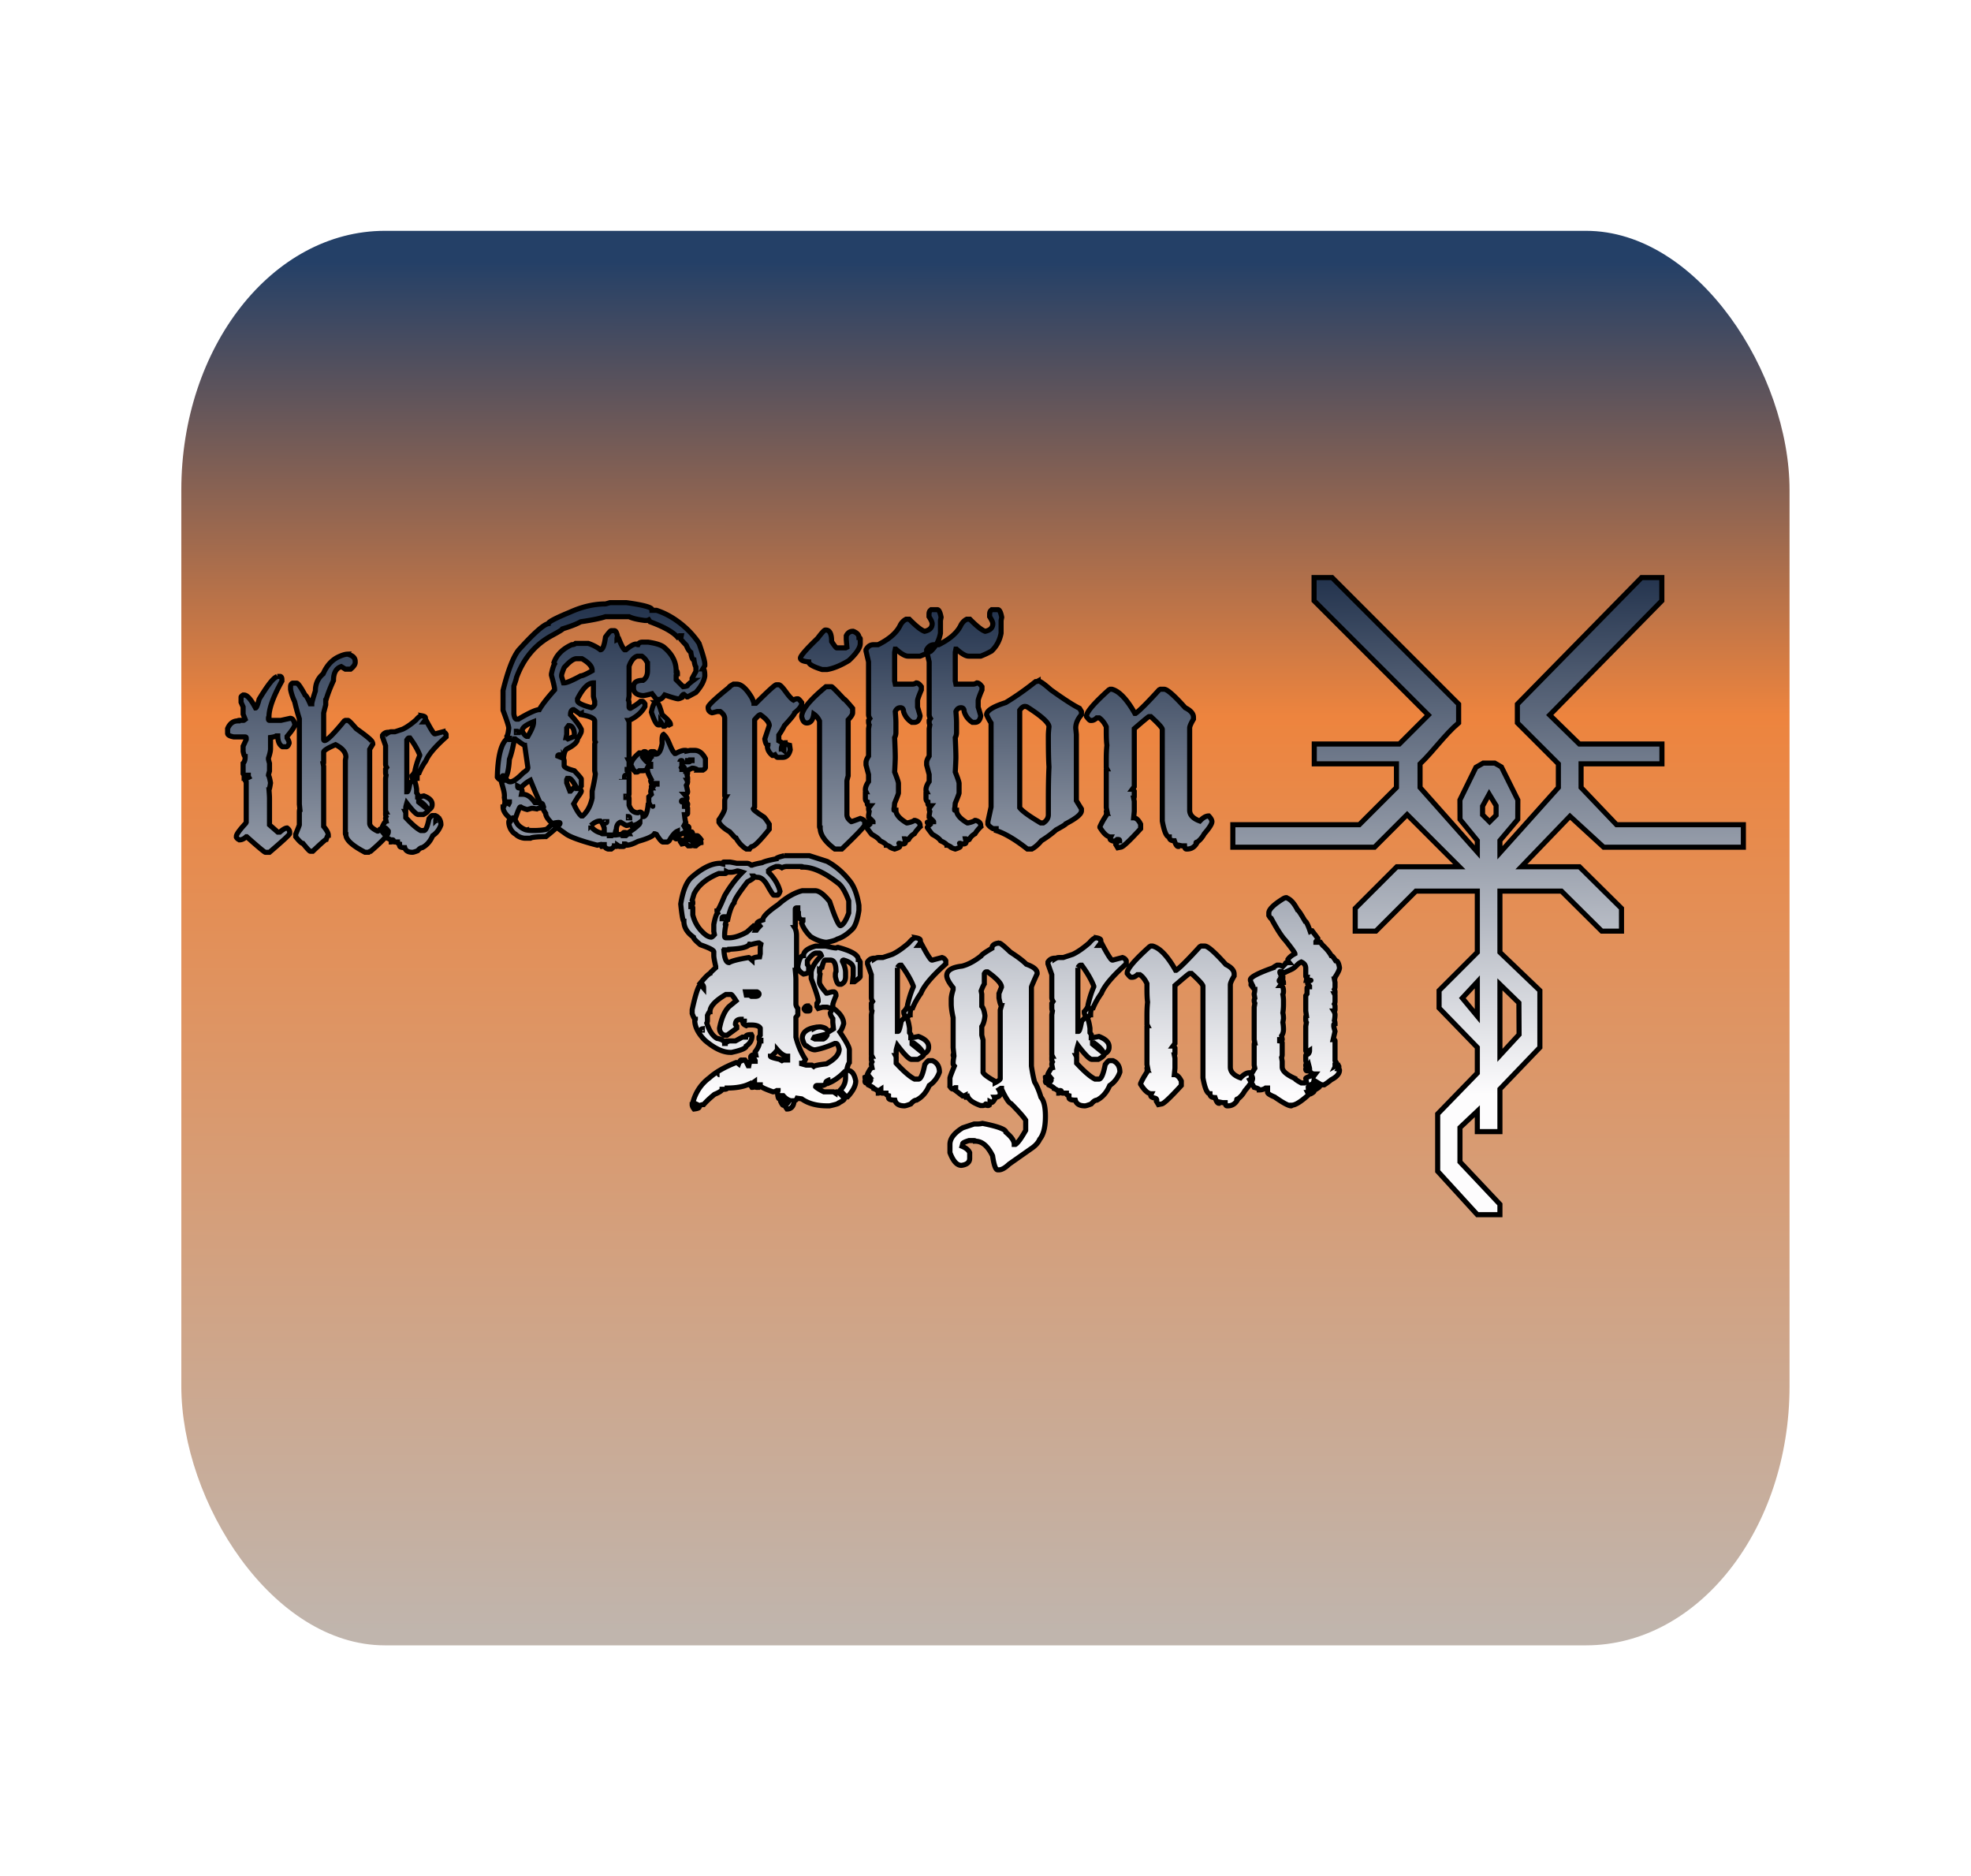 <svg viewBox="0 0 387.08 368.35" xmlns="http://www.w3.org/2000/svg" xmlns:xlink="http://www.w3.org/1999/xlink">
  <defs>
    <linearGradient id="a">
      <stop stop-color="#24344e" offset="0"/>
      <stop stop-color="#fdfcfd" offset="1"/>
    </linearGradient>
    <linearGradient id="d" x1="258.35" x2="259.7" y1="49.077" y2="150.3" gradientUnits="userSpaceOnUse" xlink:href="#a"/>
    <linearGradient id="e" x1="120.48" x2="120.03" y1="54.976" y2="149.79" gradientUnits="userSpaceOnUse" xlink:href="#a"/>
    <linearGradient id="b" x1="148.64" x2="148.53" y1="15.056" y2="228.91" gradientUnits="userSpaceOnUse">
      <stop stop-color="#244067" offset="0"/>
      <stop stop-color="#ed843e" offset=".331"/>
      <stop stop-color="#c0b5ad" offset="1"/>
    </linearGradient>
    <filter id="c" x="-.113" y="-.163" width="1.226" height="1.326" color-interpolation-filters="sRGB">
      <feGaussianBlur result="result8" stdDeviation="15"/>
      <feTurbulence baseFrequency=".025" numOctaves="5" result="result7" seed="27" type="fractalNoise"/>
      <feComposite in="result7" in2="result8" result="result6"/>
      <feColorMatrix result="result9" values="1 0 0 0 0 0 1 0 0 0 0 0 1 0 0 0 0 0 6 -4"/>
      <feDisplacementMap in="result7" in2="result9" result="result4" scale="45"/>
      <feComposite in="result8" in2="result4" operator="in" result="result2"/>
      <feComposite in="result2" in2="result9" operator="in" result="fbSourceGraphic"/>
      <feComposite in="fbSourceGraphic" in2="fbSourceGraphic" k1=".5" k2="1" operator="arithmetic" result="result91"/>
      <feBlend in="fbSourceGraphic" in2="result91" mode="multiply"/>
    </filter>
  </defs>
  <g transform="translate(32.071 64.586)">
    <rect transform="matrix(.989 0 0 1.259 1.761 -32.091)" x="1.795" y="10.188" width="319.35" height="220.6" ry="40.431" fill="url(#b)" filter="url(#c)"/>
    <g stroke="#000" fill="#140be3" aria-label="Legend">
      <path d="M226.29 48.82v4.55l22.434 22.435-5.693 5.693h-16.703v3.895h16.143v4.644l-7.305 7.305h-24.83v4.418h27.826l6.404-6.404L254.81 105.6h-12.266l-8.174 8.173v4.467h4.055l7.865-7.865h12.06v12.021l-7.51 7.51v3.427l7.51 7.743v5.029l-7.786 8.02v11.267l7.785 8.52h4.44v-2.039l-7.848-8.326v-6.73l3.408-3.222v4.008h4.44v-8.353l7.845-8.174v-11.17l-7.845-7.51v-12.02h12.078l7.922 7.864h3.875v-4.466l-8.258-8.174h-11.404l9.54-9.916 6.62 6.076h27.436v-4.418h-24.906l-6.967-7.305v-4.644h15.881v-3.895h-16.219l-5.822-5.693 22.02-22.434v-4.55h-3.987l-24.383 24.85v3.671l8.052 8.05v4.645l-11.479 12.811v-2.398l3.5-4.149.018-3.814-3.227-6.488-1.31-.758h-2.258l-1.436.828-3.144 6.418.02 3.815 3.398 4.16v2.242l-11.246-12.666v-4.645c2.605-2.47 4.837-5.723 7.576-8.05V73.67l-24.85-24.85zm34.383 42.521 1.363 2.25v1.895l-1.28 1.28-1.376-1.374v-1.688zm-2.324 36.865v6.727l-2.946-3.55zm4.44.482 3.726 3.633.037 6.217-3.764 4.082z" fill="url(#d)" transform="translate(-.293)"/>
      <path d="M220.78 111.67c.813.23 1.563 1.02 2.25 2.375.146.02.646.77 1.5 2.25.208 0 .542.667 1 2 .167-.083.292-.125.375-.125l1.125 1.5v.125l-.375.5v.125h.875c.354.5.563.75.625.75.688.667 1.188 1.292 1.5 1.875.167 0 .458.333.875 1 .354 0 .604.458.75 1.375 0 .375-.292 1-.875 1.875 0 .25-.042.375-.125.375l.125.625v.875a.99.99 0 0 1-.125.5.99.99 0 0 1 .125.5v.25c0 .083-.042.125-.125.125l.125.25v1.25a.99.99 0 0 1-.125.5.99.99 0 0 1 .125.5v.625c0 .167-.083.25-.25.25.167.27.25.52.25.75 0 .292-.042.667-.125 1.125.083.146.125.354.125.625-.167.02-.25.104-.25.25v.25c0 .083.083.417.25 1l-.375 1.625c.25 0 .375.083.375.25v3.875l.25.375v.5h-.25v.125h.125a.99.99 0 0 1 .5-.125l.125.25v.25l-.125.25c.167.02.25.104.25.25 0 .688-.542 1.313-1.625 1.875 0 0-.708.583-1.375 1h-.5c-.063 0-.562-.292-1.5-.875-.104.5-.23.75-.375.75-.167 0-.75.354-.75.5v1c0 .083-.042.125-.125.125l.125.25v.25c-1.48 1.333-2.563 2-3.25 2 0 .083-.042.125-.125.125-.5 0-1.583-.583-3.25-1.75-.833-.333-1.292-.625-1.375-.875v-.875h-.375c-.354.25-.77.375-1.25.375 0-.167-.333-.333-1-.5l-.875-1.5c.167-.083.292-.125.375-.125l-.125-.875.75-1.25-.125-.625v-4c0-.25.042-.375.125-.375l-.125-.625v-6.375l.125-.75c-.083-.146-.125-.354-.125-.625 0-.083.042-.208.125-.375l-.125-.75v-.125c.083-.354.125-.646.125-.875-.104 0-.354-.292-.75-.875v-.125c0-.083.042-.125.125-.125-.167-.333-.25-.583-.25-.75 0-.52 1.5-1.312 4.5-2.375 0-.062.25-.23.75-.5h.5c.125 0 .625.25.625.25l.5-.5c.02-.167.104-.25.25-.25h.5c-.167-.208-.25-.333-.25-.375v-.25c.27-.417.73-.792 1.375-1.125 0-.167-.625-1.042-1.875-2.625-.688-.708-1.604-2.125-2.75-4.25-.104 0-.27-.208-.5-.625v-.5c0-.687.917-1.604 2.75-2.75.27-.167.48-.25.625-.25zm-.5 14.875c-.167 0-.25-.083-.25-.25.083-.146-.375-.125-.375-.125-.146-.083-.167.5.5 1.125v.25c0 .083-.042.125-.125.125.167.27.25.48.25.625-.104 0-.313.208-.625.625.417 0 .625.375.625 1.125 0 .27-.042.48-.125.625.083.458.125.833.125 1.125v.875c0 .542-.042 1.083-.125 1.625.083.313.125.688.125 1.125l-.125.75c.083.458.125.917.125 1.375 0 .48-.125.896-.375 1.25l.125.625a.99.99 0 0 1-.5.125v.25c.333.042.5.167.5.375v2.25c0 .27-.042.48-.125.625l.125.75v1.125c0 .75.833 1.5 2.5 2.25 0 .125.417.417 1.25.875h.625l.375-.25-.125-.625c0-.104.333-.27 1-.5h.25l.25.125.375-.5c-.75 0-1.125-.333-1.125-1 .042 0-.125-.625-.125-.625l-.125.25.125.625-.25.125h-.125c-.167 0-.25-.125-.25-.375l.125-.25a.99.99 0 0 1-.125-.5c.02-.167.104-.25.25-.25-.167-.27-.25-.52-.25-.75v-.875c.02-.167.104-.25.25-.25h.125c.042 0 .375-.25.375-.75l-.375.25h-.125c-.167 0-.25-.083-.25-.25v-4.75l.125-.75c-.083-.146-.125-.354-.125-.625v-.25c0-.333.042-.5.125-.5l-.125-.875v-3l.25-.375v-1.125c0-.167.167-.25.5-.25v-.125l-.375-.5v-.125l.25-.375s.688-.208.25-.125l-.25-.125a.99.99 0 0 1-.5.125l.125-.625c-.167 0-.25-.083-.25-.25v-1.5c0-.583-.292-1-.875-1.25-.777.37-.878.775-1.577 1.253-.445.304-1.51.649-1.923.997zm-.625 1.625.25-.5c-.583 0-.563.5-.25.5zm7 20.125h.375c.125 0 .25.125.375.375 0 .125-.25.333-.75.625h-.125c-.167 0-.25-.083-.25-.25v-.375c0-.125.125-.25.375-.375zm-.875 1h.5v.375c0 .104-.208.27-.625.5-.167 0-.25-.083-.25-.25v-.25c0-.125.125-.25.375-.375zm-31.562-28.125h.375c1.438.396 2.938 1.98 4.5 4.75h.125c.77-.542 2.313-2.083 4.625-4.625l.25-.125h.75c.583 0 1.958 1.208 4.125 3.625 1.083.542 1.625 1.167 1.625 1.875v.375c-.5.833-.75 1.417-.75 1.75v16.125c0 .938.667 1.646 2 2.125.625-.667 1.208-1 1.75-1 .417.438.625.813.625 1.125 0 .438-.5 1.23-1.5 2.375-.375.688-.833 1.23-1.375 1.625 0 0-.458.042-.125.25-.438.75-1.063 1.125-1.875 1.125h-.125c-.23 0-.354-.208-.375-.625h-.5l-.625-.125-.125.25c-.25 0-.5-.375-.75-1.125-.667 0-1-.25-1-.75-.542 0-1-1.042-1.375-3.125v-18c0-.292-.75-1.125-2.25-2.5h-.375c-.083 0-1.042.792-2.875 2.375v11.375l-.375.5c.125 0 .25.125.375.375v1c0 .25-.042.375-.125.375l.125.625v2l-.125 1.25c.5 0 .958.417 1.375 1.25v.875c-2.208 2.417-3.5 3.625-3.875 3.625l-.625.125-.375-.625c.208-.5-.25-.625-.25-.625-.583-.125-.875-.292-.875-.5v-.125l.125-.25c-.646 0-1.354-.625-2.125-1.875v-.125c.292-.687.708-1.437 1.25-2.25 0-.25.042-.375.125-.375-.083-.167-.125-.292-.125-.375 0-.083.042-.125.125-.125l-.125-.625v-7.5c0-.083.042-.125.125-.125l-.125-.25v-1.625c0-1.125.042-2.042.125-2.75-.083-.562-.125-1.437-.125-2.625v-1c-.375-.792-.833-1.375-1.375-1.75h-.5c-.354.333-.688.5-1 .5h-.25c-.125 0-.375-.25-.75-.75v-.125c0-.792 1.458-2.5 4.375-5.125zm-10.688-1.625c.583.104.875.27.875.5v.5l-.375.5h.25c.042 0 .167-.083.375-.25 1.104 2.083 1.77 3.125 2 3.125h.125l1.875-.5c.354.104.604.313.75.625v.625c-2.667 2.375-4.292 4.292-4.875 5.75-.708 1-1.25 1.958-1.625 2.875-.333 0-.5.458-.5 1.375-.104 0-.313.208-.625.625v.125c.167.167.333.792.5 1.875v.875l.25.375v.625h.125c.104 0 .563-.083 1.375-.25 1.333.5 2 1.167 2 2v.125c0 .563-.292.98-.875 1.25-.042.333-.458.708-1.25 1.125h-1.25c-.438 0-1.354-.917-2.75-2.75-.167.583-.25.917-.25 1v.875c0 .083-.042.125-.125.125l.125.25v1.25c1.5 1.625 2.708 2.667 3.625 3.125h.75c.458 0 .875-.958 1.25-2.875.396-.5.646-.75.75-.75h.75c.917.396 1.375 1.146 1.375 2.25-.396 1.125-1.063 2-2 2.625-.563 1.333-1.396 2.292-2.5 2.875-.333 0-.708.25-1.125.75-.646.25-1.063.375-1.25.375-1.042 0-1.667-.375-1.875-1.125-.833 0-1.25-.167-1.25-.5v-.375c-.333-.083-.5-.25-.5-.5h-.75c-.167 0-.25-.083-.25-.25v-.125c0-.167-.375-.125-.375-.125l.125.25c0 .167-.083.25-.25.25 0-.375-.292-.667-.875-.875 0-.146-.375-.396-1.125-.75l-.125-.25c.417-.333.625-.542.625-.625h-.625v.5h-.25c-.167 0-.25-.125-.25-.375l.125-.25a.99.99 0 0 1-.125-.5c.333-.167.583-.25.75-.25-.167-.208-.25-.333-.25-.375.375-.792.667-1.208.875-1.25l-.125-.625a.99.99 0 0 1 .125-.5.99.99 0 0 1-.125-.5v-.5c0-.083.042-.125.125-.125l-.125-.25v-7.875l.125-.75c-.083-.146-.125-.354-.125-.625v-.875l.25-.375c-.167-.27-.25-.52-.25-.75v-4.5l-.75-2.125v-.375c.313-.5.77-.75 1.375-.75v.125c.27-.167.52-.25.75-.25h.875l1.875-.625c.938-.437 2.02-1.187 3.25-2.25.542-.667 1-1 1.375-1zm-3.625 5.875v12.5h.125c.167 0 .375-.667.625-2 .396-.48.688-.73.875-.75-.25-.417-.375-.75-.375-1v-.125c.5-.52.75-.98.75-1.375.313-1.333.688-2.5 1.125-3.5v-.125c-.458-1.208-1.25-2.583-2.375-4.125h-.25c-.125 0-.292.167-.5.5zm2.875 14.75v.25l2 1.625h.125c-.333-.646-.958-1.27-1.875-1.875zm-18.625-19.562h.375c.188 0 .896.583 2.125 1.75 1.458.938 2.5 1.73 3.125 2.375 1.417.5 2.125 1.083 2.125 1.75v.125c-.75 1.646-1.125 2.52-1.125 2.625v15.5c.188 1.27.396 2.313.625 3.125.458.75.875 1.75 1.25 3 .583.667.875 1.917.875 3.75 0 2.104-.375 3.604-1.125 4.5-.25.583-.708 1.125-1.375 1.625l-4.625 3.25c-.792.75-1.458 1.125-2 1.125h-.25c-.396 0-.73-.917-1-2.75-.938-1.917-2.063-2.875-3.375-2.875 0-.083-.125-.125-.375-.125h-.875c-.813.25-1.23.458-1.25.625 0 .042-.042.208-.125.5.792.333 1.292.75 1.5 1.25v1.125c0 .77-.542 1.23-1.625 1.375-.875 0-1.625-.833-2.25-2.5v-1.625c0-1.146.833-2.23 2.5-3.25l2.25-.75h.625a3.87 3.87 0 0 0 1-.125c3.083.604 4.625 1.188 4.625 1.75 1.083.896 1.625 1.688 1.625 2.375h.25c.458-.292 1.125-1.208 2-2.75v-2c-.417-.646-1.375-1.73-2.875-3.25-.417-.125-1.042-1.083-1.875-2.875v-.125h-.125l-.375.25c.167.27.25.52.25.75 0 .5-.375.75-1.125.75l.125.25c-.292.5-.5.75-.625.75h-.125l-.25-.125c0 .5-.125.75-.375.75s-.375-.042-.375-.125l-.625.125h-.5c-1.396-.5-2.23-1.083-2.5-1.75-.167.083-.292.125-.375.125-.083-.167-.125-.292-.125-.375l-.25.125h-.25l-1.625-1.25c.167 0 .25-.083.25-.25v-.125h-.125l-.375.25h-.125c-.125 0-.292-.167-.5-.5v-1.625c0-.167.292-.958.875-2.375-.167-.208-.25-.333-.25-.375v-.25c0-.313.042-.688.125-1.125-.083-.167-.125-.292-.125-.375 0-.167.042-.25.125-.25l-.125-1.25v-5.875c-.25-1.125-.375-2.042-.375-2.75v-.875c0-.458.125-1.083.375-1.875v-.375c-.833-1.042-1.25-1.833-1.25-2.375 0-1.02 1-1.646 3-1.875 1.167-.292 2.417-.958 3.75-2 .125-.25.833-.75 2.125-1.5 0-.52.375-.854 1.125-1zm-2.625 6v2c-.208.333-.417.792-.625 1.375l.125.625v2.375c.292.313.5.938.625 1.875-.083.896-.292 1.604-.625 2.125v1.625c0 .063.083.396.25 1v6.375c.188.396.98.98 2.375 1.75v.25c.625-.313.958-.563 1-.75v-13.5l.25-.875c-.146 0-.313-.5-.5-1.5v-.875l.5-1.25c0-.688-.917-1.688-2.75-3h-.25c-.125 0-.25.125-.375.375zm.25 25.625h.125s-.125-.146-.125 0zm-13.688-32.688c.583.104.875.27.875.5v.5l-.375.5h.25c.042 0 .167-.083.375-.25 1.104 2.083 1.77 3.125 2 3.125h.125l1.875-.5c.354.104.604.313.75.625v.625c-2.667 2.375-4.292 4.292-4.875 5.75-.708 1-1.25 1.958-1.625 2.875-.333 0-.5.458-.5 1.375-.104 0-.313.208-.625.625v.125c.167.167.333.792.5 1.875v.875l.25.375v.625h.125c.104 0 .563-.083 1.375-.25 1.333.5 2 1.167 2 2v.125c0 .563-.292.98-.875 1.25-.042.333-.458.708-1.25 1.125h-1.25c-.438 0-1.354-.917-2.75-2.75-.167.583-.25.917-.25 1v.875c0 .083-.042.125-.125.125l.125.25v1.25c1.5 1.625 2.708 2.667 3.625 3.125h.75c.458 0 .875-.958 1.25-2.875.396-.5.646-.75.75-.75h.75c.917.396 1.375 1.146 1.375 2.25-.396 1.125-1.063 2-2 2.625-.563 1.333-1.396 2.292-2.5 2.875-.333 0-.708.25-1.125.75-.646.25-1.063.375-1.25.375-1.042 0-1.667-.375-1.875-1.125-.833 0-1.25-.167-1.25-.5v-.375c-.333-.083-.5-.25-.5-.5h-.75c-.167 0-.25-.083-.25-.25v-.5l-.375.25.125.25c0 .167-.083.25-.25.25 0-.375-.292-.667-.875-.875 0-.146-.375-.396-1.125-.75l-.125-.25c.417-.333.625-.542.625-.625h-.625v.5h-.25c-.167 0-.25-.125-.25-.375l.125-.25a.99.99 0 0 1-.125-.5c.333-.167.583-.25.75-.25-.167-.208-.25-.333-.25-.375.375-.792.667-1.208.875-1.25l-.125-.625a.99.99 0 0 1 .125-.5.99.99 0 0 1-.125-.5v-.5c0-.083.042-.125.125-.125l-.125-.25v-7.875l.125-.75c-.083-.146-.125-.354-.125-.625v-.875l.25-.375c-.167-.27-.25-.52-.25-.75v-4.5l-.75-2.125v-.375c.313-.5.77-.75 1.375-.75v.125c.27-.167.52-.25.75-.25h.875l1.875-.625c.938-.437 2.02-1.187 3.25-2.25.542-.667 1-1 1.375-1zm-3.625 5.875v12.5h.125c.167 0 .375-.667.625-2 .396-.48.688-.73.875-.75-.25-.417-.375-.75-.375-1v-.125c.5-.52.75-.98.75-1.375.313-1.333.688-2.5 1.125-3.5v-.125c-.458-1.208-1.25-2.583-2.375-4.125h-.25c-.125 0-.292.167-.5.5zm2.875 14.75v.25l2 1.625h.125c-.333-.646-.958-1.27-1.875-1.875zm-25.062-36.75h4.875l3.5 1.125c1.646.896 3.104 2.146 4.375 3.75.896 1.063 1.52 2.688 1.875 4.875v1c-.25 1.646-.625 2.813-1.125 3.5-1.02 1.083-2.062 1.792-3.125 2.125-.333.23-1 .438-2 .625h-.375c-.98-.146-1.937-.52-2.875-1.125-.854-.854-1.437-1.73-1.75-2.625l.25-.375v-.25c-.583 0-.875-.417-.875-1.25-.083 0-.125-.042-.125-.125v-1h-.25c-.167.02-.25.104-.25.25v3.5c0 .083-.042.125-.125.125.25.396.375.938.375 1.625v5.875c0 .583-.083.875-.25.875.083.833.125 1.458.125 1.875v4.75c0 .27.125.563.375.875v1.25l-.375.5v3.875c.417 1.646 1.042 3.104 1.875 4.375-.208.5-.458.75-.75.75v.125l.875.25h1.125c.042 0 .167.083.375.25.208-.167 1.042-.333 2.5-.5 1.667-.917 2.5-1.875 2.5-2.875-.167-.75-.375-1.125-.625-1.125h-.25c-1.5.667-2.792 1.083-3.875 1.25-.48 0-1.02-.25-1.625-.75-.333 0-.625-.5-.875-1.5 0-1.104.792-1.812 2.375-2.125v.125c.313-.167.646-.25 1-.25h.25c.917.146 1.375.48 1.375 1h.125l1-.625-.125-1.25v-.75c-.333-.437-.5-.812-.5-1.125.167-.27.25-.52.25-.75v-.125l-.875-.25h-.875l-.875.25-.25-.375v-.625l.25-.375v-.25c0-.417-.458-1.833-1.375-4.25v-1.25c.167-1 .833-2.083 2-3.25-.125-.333-.25-.5-.375-.5h-.625c-.458 0-1.042.5-1.75 1.5v.75l.25.375v1c0 .23-.333.396-1 .5-.75-.417-1.125-.917-1.125-1.5.23-1.417.604-2.125 1.125-2.125 0-.812.792-1.437 2.375-1.875h2c1.042.25 1.708.375 2 .375.167-.083.292-.125.375-.125 2.667.708 4 1.5 4 2.375.083 0 .208.167.375.5v2.875c0 .125-.375.458-1.125 1h-.375l.125-1.25v-1.375c0-.73-.625-1.27-1.875-1.625-.167.02-.25.104-.25.25.417.792.625 1.542.625 2.25v.75c0 .75-.292 1.25-.875 1.5h-.375c-.292 0-.542-.5-.75-1.5v-.375c0-.27.042-.48.125-.625 0-1.5-.375-2.25-1.125-2.25h-1c-.187 0-.396.458-.625 1.375-.167 0-.333.292-.5.875a.99.99 0 0 0 .125.5 9.79 9.79 0 0 0-.125 1.375v.25c0 .354.458 1.063 1.375 2.125h.125c.604-.167.938-.25 1-.25h.375c.25.083.375.333.375.75-.417 1-.625 1.583-.625 1.75v.625c1.417 1.02 2.125 2.063 2.125 3.125-.208.75-.458 1.292-.75 1.625 1.25 1.833 1.875 3 1.875 3.5v2.5c-.187.23-.354.688-.5 1.375v.125c.917 0 1.5.708 1.75 2.125 0 .917-.542 1.958-1.625 3.125h-.125c-.104 0-.52-.417-1.25-1.25v-.125c.667-.687 1-1.48 1-2.375v-1l-.25-.125c-1 1-2 1.708-3 2.125l-.125-.25v-.125c0-.167.125-.25.375-.25 0 0-1.23.27-.75.75-.312.25-.604.375-.875.375h-1c-.167.02-.25.104-.25.25.25.25.792.583 1.625 1h1.875l.375.25c.02-.167.104-.25.25-.25h.125c.188 0 .646.417 1.375 1.25v.125c0 .167-.333.417-1 .75 0 .146-.625.354-1.875.625h-.5c-2.042 0-3.708-.458-5-1.375l-.875-.125c-.125.333-.375.5-.75.5l.125.25c-.146.917-.604 1.375-1.375 1.375-.25-.333-.375-.583-.375-.75.5-.333.75-.667.75-1-.396-.167-.77-.458-1.125-.875h-.125c0 .417-.125.625-.375.625h-.25c-.208 0-.333-.5-.375-1.5.083 0 .125-.042.125-.125h-.25c-.27.167-.52.25-.75.25-1.667-.583-2.5-1-2.5-1.25v-.125h-.375c0 .333-.083.5-.25.5a.99.99 0 0 1-.5-.125.99.99 0 0 1-.5.125l-.25-.375c.5-.25.75-.5.75-.75l-.875.625h-.125c-.083 0-.125-.042-.125-.125-1.083.5-2.5.75-4.25.75 0 .167-.208.25-.625.25h-.375c0 .25-.5.583-1.5 1-.875.708-1.583 1.375-2.125 2-.312 0-.562.083-.75.25l-.25-.125.125.25v.125c0 .167-.333.292-1 .375-.25-.312-.375-.604-.375-.875h.5v-.125c0-.167-.125-.25-.375-.25.542-2.042 1.625-3.667 3.25-4.875 1.25-1.125 3-2.125 5.25-3h.125c.042 0 .167.083.375.25.188-.5.354-.75.5-.75.083 0 .125.042.125.125l.25-.125h.375c.104.104.313.48.625 1.125h.125c.104-.583.23-.875.375-.875h.875v-.125l-.125-.25-.25.125c-.333-.125-.5-.25-.5-.375v-.25c0-.125.125-.25.375-.375h.625l-.125-.625c.583-.75.875-1.458.875-2.125h.25v-.125c-.25 0-.375-.083-.375-.25v-.375l.25-.375v-1.375c-.23-.417-.812-.625-1.75-.625h-.5a.99.99 0 0 0-.5.125c-.375-.167-.583-.333-.625-.5.167-.208.25-.333.25-.375-.417 0-.625-.125-.625-.375-.75 0-1.125.333-1.125 1l.25.375v.375l-1.875 1.375h-.625c-.583-.292-.875-.75-.875-1.375.375-1.958 1-3.375 1.875-4.25l1.375-1.125c-.52-.833-.854-1.25-1-1.25h-1c-2.083 1.23-3.125 2.354-3.125 3.375-.104 0-.27.25-.5.75v1a.99.99 0 0 1-.125.5c.48 1.52 1.146 2.52 2 3 1 .188 1.5.52 1.5 1h.125c0-.333.083-.5.25-.5h.125c.083 0 .125.042.125.125l.25-.125h1.25l1.375-.75h.625c0-.333.375-.5 1.125-.5l.125.25c0 .833-.375 1.5-1.125 2 0 .417-.958.833-2.875 1.25h-.25c-1.48 0-3.146-.792-5-2.375-1.333-1.354-2-2.687-2-4 .083 0 .125-.042.125-.125-.146 0-.354-.375-.625-1.125v-.75c.667-3.083 1.208-4.708 1.625-4.875.063 0 .27.208.625.625v-.125c0-.333-.208-.625-.625-.875.917-1.104 1.542-1.73 1.875-1.875 0-.083.375-.458 1.125-1.125v-.25c-.25-1.083-.375-1.792-.375-2.125v-.75c0-.312-.875-.77-2.625-1.375-.917-.75-1.375-1.25-1.375-1.5-1.25-.896-1.875-1.937-1.875-3.125-.187 0-.396-1.125-.625-3.375.396-2.48 1.063-4.187 2-5.125 2.146-1.917 4.063-2.875 5.75-2.875l.5.125c0-.25.083-.375.25-.375h1.125c.104 0 .563.083 1.375.25h2c.27 0 .563.125.875.375h.125c.313-.146.98-.312 2-.5.396-.23 1.313-.48 2.75-.75 0-.167.542-.375 1.625-.625zm-3.125 3v.25c1.188 1.208 1.938 2.458 2.25 3.75-.167.5-.333.75-.5.75h-.75c-.083 0-.417-.5-1-1.5-.687-1.333-1.396-2-2.125-2-.312 0-.562-.083-.75-.25h-.125l.125.25c0 .146-.417.438-1.25.875-1.75 2.25-2.625 3.625-2.625 4.125-.458.48-.875 1.563-1.25 3.25-.167 0-.333.333-.5 1 0 .083.042.125.125.125a8.736 8.736 0 0 0-.25 2.125v.125c.02.167.104.25.25.25h.625c.98 0 2.146-.375 3.5-1.125l1.375-1.25h.375c.167 0 .25.125.25.375l-.25.5h.125c.313-.458 1-1.125 1-1.125-.27.167-.48.25-.625.25-.167-.208-.25-.333-.25-.375v-.125c.042-.187.417-.396 1.125-.625 0-.625 1-1.625 3-3 1.583-1.417 3.167-2.333 4.75-2.75h2.5c.77 0 1.73.708 2.875 2.125 1.063 3.167 1.77 4.75 2.125 4.75.542-.167 1.083-1 1.625-2.5v-2.375c-.687-1.833-1.396-3-2.125-3.5-2.646-2.083-4.937-3.125-6.875-3.125 0-.083-.167-.125-.5-.125h-2.625c-.354 0-.687.083-1 .25-.27-.167-.52-.25-.75-.25h-.375c-1 .375-1.5.667-1.5.875zm-7.25.25h-.75l-.25-.125c0 .25-.083.375-.25.375h-1.25c-2.417.98-4.042 2.313-4.875 4l-.375 1.25a.99.99 0 0 1 .125.5v.125c0 .167-.125.25-.375.25v.375c.25 0 .375.083.375.25v1.375c.396 1.625 1.27 2.958 2.625 4 .396.25.73.375 1 .375.125 0 .333-.167.625-.5l-.125-.625v-1.375c.25-1.292.5-2.042.75-2.25-.083-.167-.125-.292-.125-.375.167 0 .667-1 1.5-3 1.02-1.77 2.188-3.312 3.5-4.625-.52-.167-.854-.25-1-.25-.542.167-.917.25-1.125.25zm-1.875 9v.125h.375v-.375h-.125c-.167.02-.25.104-.25.25zm5.5 5.25c0-.083-.042-.125-.125-.125-.27.563-1.562.896-3.875 1 0 .083-.167.125-.5.125h-.5c0 .167-.042.25-.125.25.125 1.5.458 2.25 1 2.25.542-.333 1.833-.667 3.875-1 .042 0 .25.167.625.5 0-.375.5-.583 1.5-.625l.125-.625v-1.25l.125-.625-.375-.25c-.25 0-.833.125-1.75.375zm-.875 9.25.125.625h.625l.375.25h.75c.438 0 .688-.125.75-.375v-.125c0-.125-.125-.25-.375-.375zm12.125 2.75c.333.125.5.25.5.375v.375c0 .167-.083.25-.25.25h-.5c-.125 0-.25-.125-.375-.375v-.125c.167-.333.375-.5.625-.5zm-20.875 4.75h.25v-.25c-.167.02-.25.104-.25.25zm22.125 1.625.25.125h1.625c.333-.167.583-.417.75-.75v-.25l-2.5.625zm-7.125 2.25c-.667.833-1.125 1.25-1.375 1.25 0 .167.625.375 1.875.625 0 .042.125.125.375.25l.25-.125h.875v-.75c-.604 0-1.27-.417-2-1.25zm-11.375 4.875c-.125 0 0 0 0 0zm12.25 5h.125c.188 0 .313.292.375.875l-.25.125c-.104 0-.27-.25-.5-.75.02-.167.104-.25.25-.25zM51.057 75.944c.474.085.71.22.71.406v.407l-.304.406h.203c.034 0 .136-.068.305-.203.897 1.692 1.439 2.539 1.625 2.539h.102l1.523-.407a.93.93 0 0 1 .61.508v.508c-2.167 1.93-3.488 3.487-3.961 4.672-.576.813-1.016 1.591-1.32 2.336-.272 0-.407.372-.407 1.117-.085 0-.254.17-.508.508v.101c.136.136.271.644.406 1.524v.71l.204.306v.507h.101c.085 0 .457-.067 1.117-.203 1.084.406 1.625.948 1.625 1.625v.102c0 .457-.237.795-.71 1.015-.035.271-.373.576-1.016.914h-1.016c-.355 0-1.1-.744-2.234-2.234-.136.474-.203.745-.203.813v.71c0 .068-.034.102-.102.102l.102.203v1.016c1.218 1.32 2.2 2.166 2.945 2.539h.61c.372 0 .71-.779 1.015-2.336.322-.406.525-.61.61-.61h.609c.744.322 1.117.932 1.117 1.829-.322.914-.863 1.625-1.625 2.132-.457 1.084-1.134 1.862-2.031 2.336-.271 0-.576.203-.914.61-.525.203-.864.304-1.016.304-.846 0-1.354-.304-1.523-.914-.677 0-1.016-.135-1.016-.406v-.305c-.27-.067-.406-.203-.406-.406h-.61c-.135 0-.203-.068-.203-.203v-.102c0-.135-.304-.101-.304-.101l.101.203c0 .135-.068.203-.203.203 0-.305-.237-.542-.71-.71 0-.12-1.423-1.677-1.423-1.829.271-.135.474-.203.61-.203-.136-.17-.204-.27-.204-.305.305-.643.542-.981.711-1.015l-.101-.508a.81.81 0 0 1 .101-.406.804.804 0 0 1-.101-.407v-.406c0-.068.034-.101.101-.101l-.101-.204v-6.398l.101-.61c-.067-.118-.101-.287-.101-.507v-.711l.203-.305c-.136-.22-.203-.423-.203-.61v-3.655l-.61-1.727v-.305c.254-.406.627-.609 1.118-.609v.102c.22-.136.423-.204.609-.204h.71l1.524-.507c.762-.356 1.642-.965 2.64-1.828.441-.542.813-.813 1.118-.813zm-2.945 4.773v10.156h.101c.136 0 .305-.541.508-1.625.322-.389.559-.592.711-.609-.203-.339-.305-.61-.305-.812v-.102c.407-.423.61-.796.61-1.117.254-1.084.558-2.031.914-2.844v-.102c-.373-.981-1.016-2.099-1.93-3.351h-.203c-.102 0-.237.135-.406.406zm2.336 11.984v.204l1.625 1.32h.101c-.27-.525-.778-1.033-1.523-1.524zm3.351 3.758v.102c.102 0 .203-.102.305-.305h-.102c-.135.017-.203.085-.203.203zM36.457 63.857c1.016.237 1.524.711 1.524 1.422v.203c0 .39-.305.83-.914 1.32H36.05l-.813-.507c-1.015.338-1.523 1.252-1.523 2.742-.61 1.32-1.083 2.539-1.422 3.656-.068 0-.101.034-.101.102v1.015c-.271 1.033-.407 1.574-.407 1.625v5.18c.017.135.085.203.203.203.491-.034 1.778-1.32 3.86-3.86l.203-.1h.508c.152 0 .694.54 1.625 1.624 2.031 1.439 3.08 2.32 3.148 2.64a.804.804 0 0 1 .102.407l-.61 1.016v14.523c0 .524.508 1.032 1.524 1.523h.101c.677-.406 1.118-.61 1.32-.61h.102c.102 0 .305.204.61.61v.203c0 .525-1.151 1.777-3.454 3.758-.101 0-.237.068-.406.203h-.71c-2.506-1.303-3.759-2.454-3.759-3.453-.067 0-.101-.102-.101-.305v-14.32l.101-.61c0-.93-.677-1.743-2.03-2.437-1.473.627-2.252 1.1-2.337 1.422v2.031c0 .204-.033.305-.101.305l.101.508v11.78c.61.746.914 1.321.914 1.728-.084 0-.22.27-.406.812-.118 0-.999.779-2.64 2.336h-.508c-.119 0-.593-.508-1.422-1.523-.254 0-.728-.44-1.422-1.32V99.2c.474-1.15.71-1.76.71-1.828v-2.437c0-.406.035-.61.102-.61l-.101-1.015V76.552a43.705 43.705 0 0 1-.914-3.352c-.406-.863-.677-1.676-.813-2.437v-.508c0-.372.136-.61.407-.711h.812c.27.05.813.83 1.625 2.336.22.101.559.677 1.016 1.727h.304c0-.237.237-1.084.711-2.54 0-1.388.508-2.505 1.524-3.351.66-1.524 1.608-2.607 2.844-3.25.795-.39 1.438-.593 1.93-.61zM22.67 68.224h.61c.203.068.304.271.304.61v.304c-1.692 3.047-2.539 5.383-2.539 7.008-.068 0-.101.102-.101.305v.203c.017.136.084.203.203.203h2.234l1.828-.406c.457 0 .762.406.914 1.219 0 .355-.508 1.134-1.523 2.336v.304c.27.407.406.745.406 1.016-.135.423-.305.66-.508.71h-.812c-.61-.372-.914-1.082-.914-2.132h-.305c-.152.119-.525.22-1.117.305v2.234c0 .406-.136 1.016-.406 1.828v.203c0 .068.067.339.203.813v1.523c-.136.474-.203.745-.203.813.135.203.27.71.406 1.523-.136.88-.237 1.32-.305 1.32.068.796.102 1.372.102 1.727v5.18l1.625 1.422h.406c.626-.542 1.1-.813 1.422-.813.338.254.508.525.508.813v.304c-.051.22-1.371 1.44-3.961 3.657h-.813c-.152 0-1.37-1.016-3.656-3.047h-.101c-.44.406-.88.609-1.32.609a1.135 1.135 0 0 1-.61-.508v-.203c0-.372.61-1.219 1.828-2.539l.102-.203v-7.922c-.136-.17-.204-.27-.204-.305v-.101c0-.102.237-.271.711-.508a.804.804 0 0 1-.101-.406h-.102c0 .27-.135.474-.406.61h-.305v-.61l-.203-.305v-2.031c.271-.254.406-.694.406-1.32-.135 0-.27-.339-.406-1.016v-1.016l.61-1.32v-.305c0-.135-.068-.203-.204-.203H14.14c-.812-.152-1.219-.39-1.219-.71v-.915c.423-1.015 1.1-1.523 2.031-1.523 0-.068.102-.102.305-.102h.813c.033 0 .135-.067.304-.203l-.406-1.015v-1.422l-.406-.914v-1.016c0-.102.135-.237.406-.406h.203c.593 0 1.337.846 2.235 2.539.169 0 .406-.576.71-1.727 1.338-2.2 2.32-3.555 2.946-4.062 0-.051.203-.187.61-.407zm163.56 2.521h.375c1.438.396 2.938 1.98 4.5 4.75h.125c.771-.542 2.313-2.083 4.625-4.625l.25-.125h.75c.584 0 1.959 1.208 4.125 3.625 1.084.542 1.625 1.167 1.625 1.875v.375c-.5.833-.75 1.417-.75 1.75v16.125c0 .938.667 1.646 2 2.125.625-.667 1.209-1 1.75-1 .417.438.625.813.625 1.125 0 .438-.5 1.23-1.5 2.375-.375.688-.833 1.23-1.375 1.625 0 0-.458.042-.125.25-.437.75-1.062 1.125-1.875 1.125h-.125c-.229 0-.354-.208-.375-.625h-.5l-.625-.125-.125.25c-.25 0-.5-.375-.75-1.125-.666 0-1-.25-1-.75-.541 0-1-1.042-1.375-3.125v-18c0-.292-.75-1.125-2.25-2.5h-.375c-.083 0-1.041.792-2.875 2.375V89.87l-.375.5c.125 0 .25.125.375.375v1c0 .25-.041.375-.125.375l.125.625v2l-.125 1.25c.5 0 .959.417 1.375 1.25v.875c-2.208 2.417-3.5 3.625-3.875 3.625l-.625.125-.375-.625c.209-.5.459-.75.75-.75 0-.167-.083-.25-.25-.25h-.25l-.5.375c-.583-.125-.875-.292-.875-.5v-.125l.125-.25c-.646 0-1.354-.625-2.125-1.875v-.125c.292-.687.709-1.437 1.25-2.25 0-.25.042-.375.125-.375-.083-.167-.125-.292-.125-.375 0-.083.042-.125.125-.125l-.125-.625v-7.5c0-.083.042-.125.125-.125l-.125-.25v-1.625c0-1.125.042-2.042.125-2.75-.083-.562-.125-1.437-.125-2.625v-1c-.375-.792-.833-1.375-1.375-1.75h-.5c-.354.333-.687.5-1 .5h-.25c-.125 0-.375-.25-.75-.75v-.125c0-.792 1.459-2.5 4.375-5.125zm-14.125-1.625q.531 0 2.5 1.75 3.938 2.813 5.625 3.625l.375.625v.625q-1.125 1.281-1.125 2.625l.125 1.25v13l1 1.625v.375q0 .938-3 2.5 0 .156-2 1.25-1.219 1.094-2.875 2.125-.906 1.094-1.875 1.625h-.875q-3.531-2.781-6.125-3.625v-.375h-.625q-.719-.406-1-.875v-.5l.625-2.875v-16.5q-.5-.75-.875-1.625 0-1.187 3.75-2.375 2.844-1.719 5.875-4.125.281 0 .5-.125zm-3.625 5.75v19.125q.688.969 4.125 3h.5q1-.625 1-1.625v-3q0-3.906.125-6.375-.125-1.781-.125-6v-.125q0-.687.125-1.75 0-1.156-4.25-3.875-.219-.125-.5-.125-.469 0-1 .75zm-5.406-19.75h1.125c.313 0 .563.5.75 1.5l-.125.625v2.5c-.27 1.417-.896 2.583-1.875 3.5a16.84 16.84 0 0 1-2.125 1h-2.375c-.563 0-1.354-.458-2.375-1.375h-.125l-.125.625v5.625l.125.625h3.375c.23 0 .48-.083.75-.25.313 0 .646.25 1 .75v.625c-.5 1.167-.75 1.875-.75 2.125v1.25c.333 1.083.5 1.667.5 1.75-.146.833-.52 1.25-1.125 1.25h-.5c-.813-.52-1.354-1.23-1.625-2.125 0-.5-.208-.75-.625-.75-.458 0-.792.25-1 .75.083.98.125 1.688.125 2.125v2c0 .354-.083.688-.25 1 .083 1.792.125 3.083.125 3.875 0 .396-.042 1.354-.125 2.875.5 1.25.75 2 .75 2.25v1.875c0 .125-.25.792-.75 2 0 0-.125 1.417-.125 1.375h.375c0 .833.708 1.667 2.125 2.5h.125c.688-.146 1.146-.312 1.375-.5h.125c.667.188 1 .52 1 1v.25a7.065 7.065 0 0 0-1.125 1.375c-.5.27-.875.646-1.125 1.125l-.25.125c-.208-.167-.333-.25-.375-.25h-.125l.125.625c0 .25-.167.375-.5.375-.292 0-.958-.125-.75-.125l.125.25v.375c0 .125-.333.292-1 .5-.667-.208-1-.375-1-.5 0 0-.438-.25-.625-.25 0-.125-.25-.333-.75-.625l-.5-.25c-.23-.375-.77-.792-1.625-1.25-.667-.854-1-1.312-1-1.375s.208-.27.625-.625v-.125c-.417 0-.625-.083-.625-.25.02-.083.437-.125 1.25-.125 0-.062-.292-.354-.875-.875v-.375l.125-.75c-.083-.146-.125-.354-.125-.625l.375-.5c-.417 0-.625-.125-.625-.375v-.375c-.25-.083-.375-.333-.375-.75v-1.125c0-.083.042-.125.125-.125l-.125-.25v-.125c0-.5.208-1.042.625-1.625v-1.375l-.5-1.875v-.5c0-.312.167-.73.5-1.25v-5.375l.125-.75c-.083-.146-.125-.354-.125-.625v-.25l.25-.375c-.167-.27-.25-.52-.25-.75V65.37l-.5-2.125v-.25c.354-.667.854-1 1.5-1h.875c2.23-1.104 3.688-2.396 4.375-3.875.27-.5.646-.875 1.125-1.125h.625c1.333 1.354 2.333 2.146 3 2.375 1-.208 1.5-.708 1.5-1.5 0-.27-.208-.73-.625-1.375v-.5c0-.458.167-.75.5-.875zm-11.906 0h1.125c.313 0 .563.5.75 1.5l-.125.625v2.5c-.27 1.417-.896 2.583-1.875 3.5a16.84 16.84 0 0 1-2.125 1h-2.375c-.563 0-1.354-.458-2.375-1.375h-.125l-.125.625v5.625l.125.625h3.375c.23 0 .48-.083.75-.25.313 0 .646.25 1 .75v.625c-.5 1.167-.75 1.875-.75 2.125v1.25c.333 1.083.5 1.667.5 1.75-.146.833-.52 1.25-1.125 1.25h-.5c-.813-.52-1.354-1.23-1.625-2.125 0-.5-.208-.75-.625-.75-.458 0-.792.25-1 .75.083.98.125 1.688.125 2.125v2c0 .354-.083.688-.25 1 .083 1.792.125 3.083.125 3.875 0 .396-.042 1.354-.125 2.875.5 1.25.75 2 .75 2.25v1.875c0 .125-.25.792-.75 2 0 0-.125 1.417-.125 1.375h.375c0 .833.708 1.667 2.125 2.5h.125c.688-.146 1.146-.312 1.375-.5h.125c.667.188 1 .52 1 1v.25a7.065 7.065 0 0 0-1.125 1.375c-.5.27-.875.646-1.125 1.125l-.25.125c-.208-.167-.333-.25-.375-.25h-.125l.125.625c0 .25-.167.375-.5.375-.292 0-.958-.125-.75-.125l.125.25v.375c0 .125-.333.292-1 .5-.667-.208-1-.375-1-.5 0 0-.438-.25-.625-.25 0-.125-.25-.333-.75-.625l-.5-.25c-.23-.375-.77-.792-1.625-1.25-.667-.854-1-1.312-1-1.375s.208-.27.625-.625v-.125c-.417 0-.625-.083-.625-.25.02-.083.437-.125 1.25-.125 0-.062-.292-.354-.875-.875v-.375l.125-.75c-.083-.146-.125-.354-.125-.625l.375-.5c-.417 0-.625-.125-.625-.375v-.375c-.25-.083-.375-.333-.375-.75v-1.125c0-.083.042-.125.125-.125l-.125-.25v-.125c0-.5.208-1.042.625-1.625v-1.375l-.5-1.875v-.5c0-.312.167-.73.5-1.25v-5.375l.125-.75c-.083-.146-.125-.354-.125-.625v-.25l.25-.375c-.167-.27-.25-.52-.25-.75V65.37l-.5-2.125v-.25c.354-.667.854-1 1.5-1h.875c2.23-1.104 3.688-2.396 4.375-3.875.27-.5.646-.875 1.125-1.125h.625c1.333 1.354 2.333 2.146 3 2.375 1-.208 1.5-.708 1.5-1.5 0-.27-.208-.73-.625-1.375v-.5c0-.458.167-.75.5-.875zm-20.875 4h.125q1.125 0 1.125 2.25.813 1.25 1 1.25h1.75l.25-.125-.125-1.5v-.75q.438-.875 1.25-.875h.125q1.125.438 1.125 1.25.25.031.25.25v.875q0 1.281-2.25 3.375-2.375 1.438-4.25 1.75h-1q-2.625-.812-2.625-1.5-1.625-.125-1.625-.75t3.375-3.875q1.219-1.625 1.5-1.625zm1.25 11.125q.188.031 2.375 2.375.188 0 1.75 1.875v.875q0 .469-.875 1.375v11q-.25.875-.25 1v6.625q0 .75.875 1.375.094 0 1.75-.625.781.25.875.625v.625q0 .438-4.5 4.75h-1.375q-2.875-2.156-2.875-4.125-.125 0-.125-.375V76.995q-.406-.875-1.125-1.375-.25 1.75-1.375 1.75-.75 0-1-1.25 0-1.969 4.75-5.875zm-19.25-.5h.625c.917 0 1.917.917 3 2.75.25.604.375.938.375 1h.375c2.417-2.417 3.75-3.625 4-3.625h.5c.25 0 .708.458 1.375 1.375.646.896 1.146 1.438 1.5 1.625.27-.167.52-.25.75-.25h.125c.125 0 .375.25.75.75v.125c0 .52-.458 1.146-1.375 1.875 0 .23-.667 1.063-2 2.5-.354.688-.73 1.313-1.125 1.875v1.125l.875.5c-.25.417-.375.75-.375 1v.125c.125 0 .292.083.5.25v-1.25c.02-.167.104-.25.25-.25 0 .208.292.375.875.5l.125.875c-.23 1-.73 1.5-1.5 1.5h-1c-.125 0-.292-.167-.5-.5l-.25.125h-.25c-.667-.542-1-1.167-1-1.875.083 0 .125-.042.125-.125-.292 0-.5-.417-.625-1.25l.875-2.625c0-.604-.583-1.312-1.75-2.125-.208 0-.583.333-1.125 1V93.87l-.25.375c.063.208.77.75 2.125 1.625.23.25.563.708 1 1.375v1c-1.813 2.25-2.938 3.375-3.375 3.375-.125 0-.292.167-.5.5h-.625c-.813-.5-1.48-1.208-2-2.125-.104 0-.52-.417-1.25-1.25-1.063-.604-1.77-1.23-2.125-1.875v-.5c.75-1.083 1.125-1.833 1.125-2.25v-1.5c0-.23.083-.48.25-.75-.167 0-.25-.083-.25-.25V76.495c0-.5-.292-.958-.875-1.375h-.625c-.583.167-.917.25-1 .25-.5-.167-.75-.5-.75-1v-.125c.104-.458 1.48-1.75 4.125-3.875 0-.125.292-.333.875-.625zm-24.281-16h3.25c3.333.458 5 .917 5 1.375v.125h.875c1.417.458 2.792 1.167 4.125 2.125 1.73 1.25 3.146 2.708 4.25 4.375.75 2.167 1.125 3.5 1.125 4v.375l-.375.625c.25 0 .375.458.375 1.375-.125 1-.708 2.083-1.75 3.25l-1.625.875h-.125l-.625-.5c-.125 0-.292.167-.5.5.083 0 .125.042.125.125-.333.167-.583.25-.75.25-.27 0-1.146-.25-2.625-.75-.396.583-.77.875-1.125.875h-.5l-.875-1.125c-.917.25-1.5.375-1.75.375-1.25-.104-1.875-.604-1.875-1.5v-.25c0-.833.625-1.25 1.875-1.25.583-.396.875-1.02.875-1.875v-1.5a3.009 3.009 0 0 0-1.125-1.375h-.875c-.688.208-1.23.875-1.625 2v5.875l-.125.75c.083.146.125.354.125.625v.75c.02.167.104.25.25.25.854-.48 1.52-.937 2-1.375h.375c.125 0 .292.167.5.5v.5c-.646 1.167-1.688 2.083-3.125 2.75h-.125l.125.25v7.375c0 .083-.042.125-.125.125l.125.25v1.375c0 .167-.125.25-.375.25v.25l.375.5v4a.99.99 0 0 1-.125.5.99.99 0 0 1 .125.5v1.25c.333 1 .917 1.5 1.75 1.5a.99.99 0 0 1 .5-.125c.333.125.5.417.5.875h.125c.438-.125.73-.917.875-2.375l.25-.125-.125-.25V91.87l.5-.5c-.083-.292-.125-.458-.125-.5.063-.5.146-.75.25-.75l-.125-.25c0-.167.125-.25.375-.25v-.25c-.25 0-.417-.208-.5-.625l.125-.25c-.5-.896-.75-1.52-.75-1.875l-.875.125h-.75c-.208.167-.333.25-.375.25h-.375c-.292-.375-.583-.583-.875-.625v-.375c0-.083.042-.125.125-.125l-.125-.25c0-.667.542-1.458 1.625-2.375h.125l.375.25h.125c.042-.333.167-.5.375-.5h.125c.167.02.25.104.25.25l-.125.25c.604.25.98.375 1.125.375v-.25l-.25-.375c.02-.167.104-.25.25-.25h.5c.167 0 .25.167.25.5h.125c.583 0 1-.708 1.25-2.125 0-.125-.147-1.546.27-1.755 1.083.875 1.294 2.87 2.23 3.755h.125c.77-.417 1.354-.625 1.75-.625h.125c.25 0 .375.042.375.125l.625-.125h.875c.854 0 1.563.542 2.125 1.625v1.75c0 .125-.167.292-.5.5h-1a1.745 1.745 0 0 0-1.125-.375c-.667.333-1.083.5-1.25.5v.125c.25 0 .375.083.375.25 0 .25-.042.375-.125.375l.125.625v.375c0 .083-.042.125-.125.125l.125.25c0 .23-.083.48-.25.75.167.708.25 1.125.25 1.25 0 .333-.208.5-.625.5.333.375.5.583.5.625v.25c0 .125-.167.25-.5.375-.604-.333-.667.25-.5.25h.125l.375.25a.99.99 0 0 1 .5-.125l.125.25v.125c0 .167-.083.25-.25.25h-.125l-.25-.125v.25c.417.02.625.146.625.375v1c0 .167-.208.25-.625.25.104.854.188 1.354.25 1.5l-.25.5c.583.167.875.333.875.5v.125c0 .167-.208.25-.625.25l.125.25v.375c0 .167-.125.25-.375.25l-.25-.125-.75.375h-.125c-.167 0-.25-.25-.25-.75-.48.208-1.02.833-1.625 1.875-.208.167-.333.25-.375.25h-.875c-.292-.104-.708-.604-1.25-1.5-.167-.083-.292-.125-.375-.125-.292.48-1.375.98-3.25 1.5-.938.5-1.688.75-2.25.75 0-.167-.083-.25-.25-.25h-.125c0 .333-.083.5-.25.5h-.75l-.375-.25c0 .167-.083.25-.25.25-.167-.083-.292-.125-.375-.125 0 .104-.208.313-.625.625h-.625c-.5-.146-.75-.437-.75-.875h-.25c0 .25-.083.375-.25.375l-.25-.375-.625.125c-3.48-.917-5.604-1.708-6.375-2.375-2.5-1.687-3.75-2.98-3.75-3.875-.563-.792-1.563-2.958-3-6.5-.77.417-1.396.917-1.875 1.5.167.27.25.48.25.625l-.125.625h.25c.833 0 1.625.542 2.375 1.625.458 0 1.405.017 1.53.35l.188.55c.04.118-1.01.142-1.343.35-.458-.083-.792-.125-1-.125l-.875.25c-.563-.146-.98-.312-1.25-.5h-.125c-.125.02-.417.688-.875 2-.333.167-.676.541-.843.541-.125-.333-.17.4-.295.4 0 .167-.07-.941-.237-.941-.75-.687-1.125-1.354-1.125-2 .167 0 .292-.333.375-1l-.125-.875c.187-1.25-.896-3.375-.5-3.375-.083-.167-.021-1.52.72-.543.55 1.216 1.311 1.294 3.53-.957.583-.354.875-.687.875-1l-.625-4.375c-.125 0-.75-.417-1.875-1.25h-.125c-.313 1.75-.646 3.083-1 4-.167 2.75-.667 4.125-1.5 4.125h-.125a1.397 1.397 0 0 1-.75-.625c.104-4.062.73-6.562 1.875-7.5a.99.99 0 0 0 .5.125v-.25c-.333 0-.5-.125-.5-.375.167-.23.292-.77.375-1.625 0-.333-.375-1.5-1.125-3.5v-3.875c.938-3.833 1.938-6.458 3-7.875 2.98-3.312 4.938-5.062 5.875-5.25 0-.333 1.417-1.083 4.25-2.25 2.396-1.083 4.73-1.625 7-1.625zM69.137 70.12v5.5c.104.625.27.958.5 1h.375c2.125-1.25 3.5-1.875 4.125-1.875.5-.896 1.5-2.187 3-3.875v-.125c0-.333-.208-1.25-.625-2.75v-.25c.188-.937.396-1.604.625-2l-.125-.25c.52-1.5 1.688-2.667 3.5-3.5.313 0 .563-.083.75-.25h2.5c.958.333 1.75.75 2.375 1.25.438 0 .77-.833 1-2.5.604-.833.98-1.25 1.125-1.25h.625c.25 0 .458.375.625 1.125-.083.104-.125.313-.125.625.167-.083.292-.125.375-.125.48 1.208.854 1.917 1.125 2.125h.25c.896-.75 1.563-1.125 2-1.125.167.083.292.125.375.125.146-.333.438-.5.875-.5h1.125c1.688.25 2.77.625 3.25 1.125 1.5 1.292 2.25 2.792 2.25 4.5.167 0 .25.208.25.625-.167.02-.25.104-.25.25v.875l1.375 1.375s.875-.083.875-.25c0-.104.375-.437 1.125-1-.167 0-.25-.083-.25-.25v-.125l.75-1.375v-.875c-.146-.187-.27-.646-.375-1.375-.27 0-.48-.5-.625-1.5-.333-.25-.625-.708-.875-1.375-.75-.792-1.125-1.208-1.125-1.25l.125-.625h-.375l-.375.25c-.917-1.02-2.708-2.02-5.375-3l-.25-.375-.25.125h-.5c-1.48-.187-2.52-.437-3.125-.75h-4.625c-.98.333-2.604.667-4.875 1-.708.417-1.875.875-3.5 1.375 0 .104-.75.563-2.25 1.375-3.208 1.75-5.5 4.5-6.875 8.25 0 .146-.167.688-.5 1.625zm9.375-2.125v.25l.375 1.25h.125c.48 0 1.563-.458 3.25-1.375.333 0 1.083-.333 2.25-1v-.125c0-.73-.667-1.48-2-2.25h-1.125c-.563.02-1.354.604-2.375 1.75-.333.833-.5 1.333-.5 1.5zm3.125 5c0 .417.917.875 2.75 1.375.23-.062.438-.27.625-.625v-.625c-.167-.583-.25-.917-.25-1v-2.625c-1.02 0-2.063 1.042-3.125 3.125zm15.375.375h.25c.23 0 .563.792 1 2.375 1.083.896 1.625 1.52 1.625 1.875l-.25.125c-.208-.167-.333-.25-.375-.25 0 .125-.167.292-.5.5h-.25l-.5-.75c0 .333-.083.5-.25.5h-.25c-.354 0-.813-.833-1.375-2.5.25-1.25.542-1.875.875-1.875zm-16.75 2.375c1.063 1.167 1.77 2.125 2.125 2.875v.375c0 .23-.25.73-.75 1.5 0 .625-.708 1.292-2.125 2-.333.23-.542.854-.625 1.875a.99.99 0 0 1 .125.5v.875c0 .313.667.646 2 1 .917.98 1.375 1.52 1.375 1.625v1.375l-.375.5c.125 0 .25.167.375.5 0 .188-.25.604-.75 1.25l-.75 1.25c.563 1.23 1.063 2.02 1.5 2.375h.25c.938-.833 1.563-2 1.875-3.5v-1.375c.333-1.437.542-2.562.625-3.375l-.125-.625V81.62a.99.99 0 0 1 .125-.5.99.99 0 0 1-.125-.5v-3.625c0-.52-.875-.937-2.625-1.25v-.25l-.25.125-1.25-.875h-.125c-.333.104-.5.438-.5 1zm-9.5 3.125c.23.563.52.938.875 1.125h.25c.75-1.27 1.125-2.187 1.125-2.75v-.125c-1.5.604-2.25 1.188-2.25 1.75zm9.125-1-.375.5v1.25l-.125.625c.042 0 .167.083.375.25l1.25-.5v-.625c-.104-1-.48-1.5-1.125-1.5zm-10.25 1.125v.25h.375c0-.167-.083-.25-.25-.25zm8.125 4.875.625.25v-.25c0-.167-.083-.25-.25-.25h-.125c-.167.02-.25.104-.25.25zm16.625 0v.125c.5.708.875 1.083 1.125 1.125l.25-.5c-.083 0-.125-.042-.125-.125l-.25.125c-.313 0-.48-.333-.5-1-.208.167-.375.25-.5.25zm9.5.75v.125h.25v-.125zm-2.125.375h.5c0-.167-.083-.25-.25-.25-.167.02-.25.104-.25.25zm1.5-.25v.25h.25c.167 0 .25-.083.25-.25zm-7.75 1.125h.5v-.375h-.125c-.125 0-.25.125-.375.375zm6.625-.125c0 .083-.042.208-.125.375.083.167.125.292.125.375h.5v-.25c0-.125-.167-.292-.5-.5zm-11.25 2.125v.125h.25v-.375c-.167.02-.25.104-.25.25zm-11.25.375-.125.25v.625l.625 1.625h.125c.52-.583.854-.875 1-.875v-.125c-.542-.98-.958-1.48-1.25-1.5zm10.625.25v-.125zm6.75.75v.125h.25v-.125zm-27.125.5v.125c.02.167.104.25.25.25h.125c0-.125-.125-.25-.375-.375zm21.25 2v.25h.125c.167 0 .25-.083.25-.25zM67.762 92.87c0 .125.125.25.375.375l.125-.25v-.125zm28.625.5v.125c.083.583 0-.125 0-.125zm-4.75 2.375v.25h.25c0-.167-.083-.25-.25-.25zm-7.375 1.75v.125c.48.708 1.188 1.167 2.125 1.375 0 .083.042.125.125.125h.375v-1.125c-.25-.75-.5-1.208-.75-1.375h-.125c-.52 0-1.104.292-1.75.875zm2.875-.75v.25c.167 0 .25-.083.25-.25zm2.875.125c-.5.23-.75.73-.75 1.5-.104 0-.188.333-.25 1h.125l.875-.125c.167.083.292.125.375.125.125-.333.25-.5.375-.5h.25c.167.02.25.104.25.25l-.25.375h.125c.27-.25.48-.375.625-.375l-.125-.25c.813-.48 1.52-1.02 2.125-1.625l.125-.25v-.125c-.52.417-1.063.625-1.625.625l-.125-.25c-.417.167-.708.25-.875.25-.083 0-.458-.208-1.125-.625zm-18.375 1.5c.75.208 3.314.116 3.997-.171.29-.273 1.15-1.142 1.5-1.204 1.424-.252 1.909-.191-1.686 2.68 0 0-2.644.008-3.061.32h-1.125c-.25 0-1.2-.176-1.777-.78-1.337-.75-1.466-2.554-1.272-2.643.045-.02.595-.706.878-.557.315.166.486.947.92 1.4.623.647 1.494.984 1.626.955zm32.125.375h.25c.167 0 .25.25.25.75h.875c.125 0 .375.25.75.75l-.125.25c.083.167.125.292.125.375-.25.042-.583.25-1 .625h-.125a.99.99 0 0 1-.5-.125.99.99 0 0 1-.5.125h-.375l-.5-.5h-.125l-.625.125-.25-.375.25-.375.625.125h.125c0-.5.083-.75.25-.75h.125c.23.417.396.625.5.625.146 0 .354.125.625.375.333-.125.5-.25.5-.375 0-.146-.375-.27-1.125-.375 0-.208-.125-.417-.375-.625v-.25c0-.125.125-.25.375-.375zm-15.875.625v.125h.25v-.125zm12.875-.125h.125c.125 0 .292.167.5.5v.125c0 .167-.083.25-.25.25h-.125c-.125 0-.292-.167-.5-.5v-.125c.02-.167.104-.25.25-.25z" fill="url(#e)" transform="translate(-.293)"/>
    </g>
  </g>
</svg>
